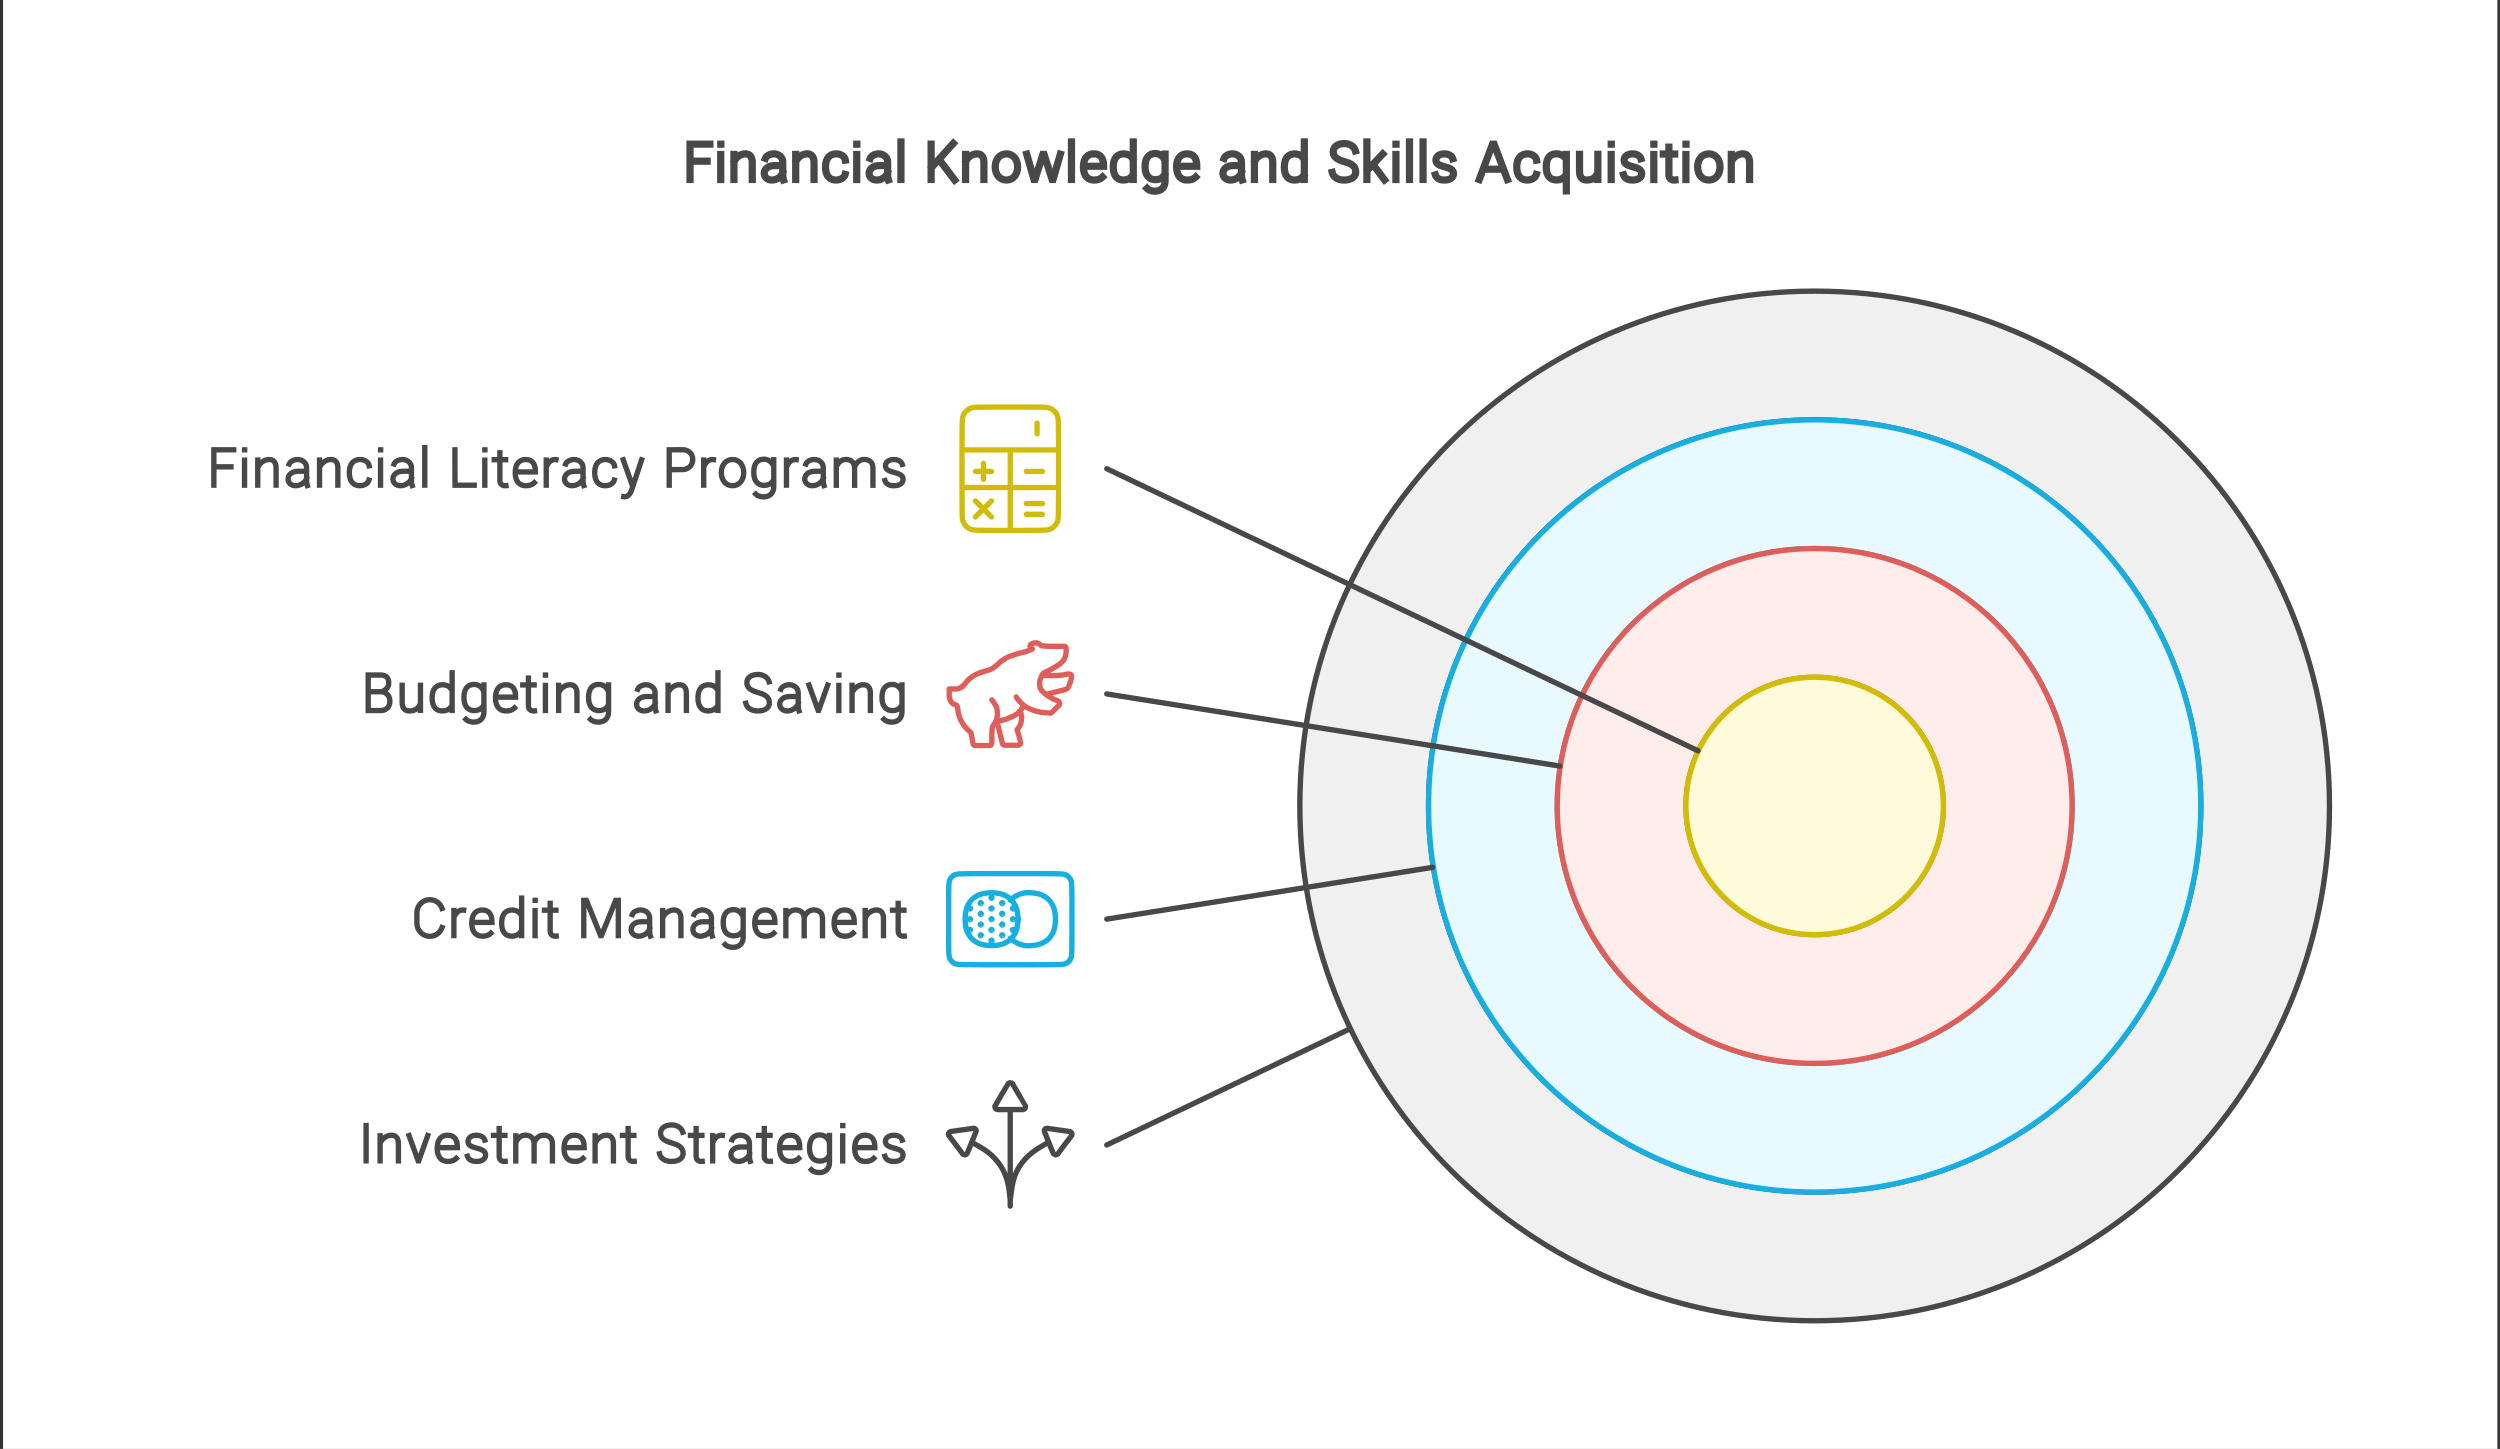 <svg width="754" height="437" viewBox="0 0 754 437" fill="none" xmlns="http://www.w3.org/2000/svg">
<rect x="0" y="0" width="754" height="437" fill="#333333" stroke="none"/>
<g clip-path="url(#clip0_23_17858)">
<rect x="0.93" width="752.28" height="437.005" fill="white"/>
<path fill-rule="evenodd" clip-rule="evenodd" d="M702.571 243.076C702.571 328.829 633.054 398.346 547.301 398.346C461.548 398.346 392.031 328.829 392.031 243.076C392.031 157.322 461.548 87.806 547.301 87.806C633.054 87.806 702.571 157.322 702.571 243.076ZM547.301 359.528C611.616 359.528 663.754 307.391 663.754 243.076C663.754 178.761 611.616 126.623 547.301 126.623C482.986 126.623 430.849 178.761 430.849 243.076C430.849 307.391 482.986 359.528 547.301 359.528Z" fill="#F0F0F0" stroke="#484848" stroke-width="1.617"/>
<path fill-rule="evenodd" clip-rule="evenodd" d="M663.754 243.076C663.754 307.39 611.616 359.528 547.301 359.528C482.986 359.528 430.849 307.39 430.849 243.076C430.849 178.761 482.986 126.623 547.301 126.623C611.616 126.623 663.754 178.761 663.754 243.076ZM547.301 320.71C590.178 320.71 624.936 285.952 624.936 243.076C624.936 200.199 590.178 165.441 547.301 165.441C504.424 165.441 469.666 200.199 469.666 243.076C469.666 285.952 504.424 320.71 547.301 320.71Z" fill="#E8F9FF" stroke="#17AEE1" stroke-width="1.617"/>
<path fill-rule="evenodd" clip-rule="evenodd" d="M624.936 243.075C624.936 285.952 590.178 320.71 547.301 320.71C504.424 320.71 469.666 285.952 469.666 243.075C469.666 200.199 504.424 165.44 547.301 165.44C590.178 165.44 624.936 200.199 624.936 243.075ZM547.301 281.893C568.739 281.893 586.118 264.514 586.118 243.075C586.118 221.637 568.739 204.258 547.301 204.258C525.863 204.258 508.484 221.637 508.484 243.075C508.484 264.514 525.863 281.893 547.301 281.893Z" fill="#FFEDEB" stroke="#DF5E59" stroke-width="1.617"/>
<path d="M586.118 243.076C586.118 264.514 568.739 281.893 547.301 281.893C525.863 281.893 508.483 264.514 508.483 243.076C508.483 221.637 525.863 204.258 547.301 204.258C568.739 204.258 586.118 221.637 586.118 243.076Z" fill="#FEFBDB" stroke="#D1BD08" stroke-width="1.617"/>
<path d="M214.105 43.468C212.973 43.468 208.881 43.473 208.114 43.473V54.126M213.27 48.605H208.468M217.384 43.489H217.403M217.371 46.589V54.143M221.355 46.569L221.355 54.129M226.882 54.129V49.233C226.882 48.658 226.959 46.578 225.032 46.413C223.61 46.292 222.245 47.202 221.617 48.33M230.84 47.755C231.134 46.974 232.28 46.397 233.364 46.397C234.862 46.397 236.077 47.459 236.077 48.769L236.082 49.947V52.062C236.082 52.905 236.062 53.502 236.306 54.251M235.775 49.947H233.569C231.544 49.947 230.493 51.069 230.493 52.277C230.493 53.485 231.494 54.301 232.801 54.301C234.404 54.301 235.719 53.127 236.043 52.192M239.987 46.569L239.987 54.129M245.514 54.129V49.233C245.514 48.658 245.592 46.578 243.665 46.413C242.243 46.292 240.877 47.202 240.249 48.33M254.886 52.614C254.585 53.742 253.317 54.3 252.129 54.3C250.401 54.3 248.973 53.239 248.973 50.351C248.973 47.463 250.484 46.403 252.213 46.403C253.432 46.403 254.766 47.079 254.955 48.297M258.401 43.489H258.42M258.388 46.589V54.143M262.468 47.755C262.763 46.974 263.908 46.397 264.992 46.397C266.49 46.397 267.705 47.459 267.705 48.769L267.71 49.947V52.062C267.71 52.905 267.69 53.502 267.934 54.251M267.403 49.947H265.197C263.173 49.947 262.121 51.069 262.121 52.277C262.121 53.485 263.122 54.301 264.429 54.301C266.032 54.301 267.347 53.127 267.671 52.192M271.726 42.805V54.128M280.823 43.468V54.124M287.514 43.25L281.109 50.338M287.918 54.293L283.395 48.3M291.218 46.569L291.218 54.129M296.745 54.129V49.233C296.745 48.658 296.823 46.578 294.896 46.413C293.474 46.292 292.108 47.202 291.48 48.33M309.656 46.497L311.851 54.122H312.158L314.537 46.571H314.888L317.319 54.122H317.602L319.8 46.497M323.159 42.805V54.128M332.509 53.394C331.722 54.151 330.893 54.3 329.934 54.3C328.261 54.3 326.755 53.239 326.755 50.351C326.755 47.463 328.218 46.403 329.891 46.403C331.564 46.403 332.86 47.257 332.86 50.145H327.022M341.795 54.126V42.804M341.504 53.033C340.807 53.921 339.919 54.301 338.86 54.301C337.096 54.301 335.76 53.241 335.76 50.352C335.76 47.464 337.181 46.404 338.945 46.404C339.972 46.404 340.95 46.84 341.504 47.698M351.386 46.466V54.555C351.386 58.353 347.105 58.07 345.944 56.832M351.116 52.872C350.566 53.752 349.576 54.199 348.536 54.199C346.772 54.199 345.351 53.139 345.351 50.25C345.351 47.362 346.686 46.302 348.45 46.302C349.476 46.302 350.531 46.852 351.116 47.962M360.611 53.394C359.824 54.151 358.995 54.3 358.037 54.3C356.364 54.3 354.857 53.239 354.857 50.351C354.857 47.463 356.32 46.403 357.993 46.403C359.666 46.403 360.963 47.257 360.963 50.145H355.124M369.184 47.755C369.478 46.974 370.624 46.397 371.707 46.397C373.206 46.397 374.421 47.459 374.421 48.769L374.426 49.947V52.062C374.426 52.905 374.406 53.502 374.65 54.251M374.119 49.947H371.913C369.888 49.947 368.837 51.069 368.837 52.277C368.837 53.485 369.838 54.301 371.145 54.301C372.748 54.301 374.063 53.127 374.387 52.192M378.331 46.569L378.331 54.129M383.858 54.129V49.233C383.858 48.658 383.936 46.578 382.008 46.413C380.587 46.292 379.221 47.202 378.593 48.33M393.382 54.126V42.804M393.091 53.033C392.394 53.921 391.506 54.301 390.446 54.301C388.682 54.301 387.347 53.241 387.347 50.352C387.347 47.464 388.768 46.404 390.532 46.404C391.559 46.404 392.537 46.84 393.091 47.698M408.801 45.5C408.452 44.235 407.142 43.296 405.453 43.296C403.473 43.296 402.097 44.266 402.097 45.74C402.097 47.333 403.281 48.11 405.307 48.693C407.083 49.21 408.892 49.831 408.892 51.833C408.892 53.177 407.831 54.305 405.359 54.305C403.359 54.305 402.081 53.303 401.786 51.99M412.253 42.805V54.128M417.043 46.432L412.566 51.164M417.577 54.256L414.248 49.808M421.022 43.489H421.041M421.009 46.589V54.143M425.104 42.805V54.128M429.188 42.805V54.128M438.142 47.865C437.902 47.074 436.969 46.411 435.667 46.411C434.14 46.411 433.154 47.109 433.08 48.164C432.995 49.372 433.993 49.838 435.554 50.256C436.924 50.627 438.495 51.015 438.371 52.507C438.29 53.468 437.5 54.305 435.594 54.305C434.053 54.305 433.182 53.646 432.911 52.752M446.144 54.143L450.146 43.491L450.622 43.491L454.636 54.143M447.614 51.029H453.161M463.36 52.614C463.059 53.742 461.791 54.3 460.603 54.3C458.875 54.3 457.447 53.239 457.447 50.351C457.447 47.463 458.959 46.403 460.687 46.403C461.906 46.403 463.24 47.079 463.429 48.297M472.408 46.565V57.579M472.068 47.602C471.359 46.754 470.421 46.39 469.384 46.39C467.62 46.39 466.344 47.479 466.344 50.367C466.344 53.255 467.706 54.287 469.47 54.287C470.472 54.287 471.485 53.872 472.068 53.055M481.915 54.119L481.915 46.559M476.388 46.559V51.455C476.388 52.03 476.312 54.103 478.238 54.274C479.928 54.425 480.958 53.745 481.526 52.788M485.944 43.489H485.964M485.931 46.589V54.143M494.896 47.865C494.657 47.074 493.723 46.411 492.421 46.411C490.895 46.411 489.908 47.109 489.834 48.164C489.749 49.372 490.747 49.838 492.308 50.256C493.678 50.627 495.25 51.015 495.125 52.507C495.045 53.468 494.255 54.305 492.349 54.305C490.807 54.305 489.936 53.646 489.666 52.752M498.802 43.489H498.822M498.789 46.589V54.143M505.176 54.289C504.036 54.402 503.342 53.809 503.342 52.721V44.387M505.081 46.458H503.655M501.635 46.458H503.038M508.483 43.489H508.502M508.469 46.589V54.143M522.15 46.569L522.15 54.129M527.677 54.129V49.233C527.677 48.658 527.754 46.578 525.827 46.413C524.406 46.292 523.04 47.202 522.412 48.33M306.914 50.352C306.914 52.831 305.4 54.301 303.534 54.301C301.668 54.301 300.155 52.831 300.155 50.352C300.155 47.873 301.668 46.403 303.534 46.403C305.4 46.403 306.914 47.873 306.914 50.352ZM518.76 50.352C518.76 52.831 517.247 54.301 515.381 54.301C513.514 54.301 512.001 52.831 512.001 50.352C512.001 47.873 513.514 46.403 515.381 46.403C517.247 46.403 518.76 47.873 518.76 50.352Z" stroke="#484848" stroke-width="2.181" stroke-linecap="square"/>
<path d="M70.489 135.66C69.357 135.66 65.265 135.664 64.498 135.664V146.318M69.654 140.797H64.851M73.768 135.681H73.787M73.754 138.78V146.334M77.739 138.761L77.739 146.321M83.266 146.321V141.425C83.266 140.849 83.343 138.769 81.416 138.605C79.994 138.484 78.628 139.393 78.001 140.521M87.224 139.946C87.518 139.166 88.664 138.589 89.747 138.589C91.246 138.589 92.461 139.65 92.461 140.96L92.466 142.139V144.253C92.466 145.096 92.446 145.694 92.689 146.442M92.159 142.139H89.953C87.928 142.139 86.877 143.26 86.877 144.468C86.877 145.677 87.878 146.493 89.185 146.493C90.788 146.493 92.103 145.318 92.426 144.383M96.371 138.761L96.371 146.321M101.898 146.321V141.425C101.898 140.849 101.976 138.769 100.048 138.605C98.627 138.484 97.261 139.393 96.633 140.521M111.27 144.805C110.969 145.934 109.701 146.491 108.513 146.491C106.785 146.491 105.356 145.431 105.356 142.543C105.356 139.654 106.868 138.594 108.597 138.594C109.815 138.594 111.15 139.271 111.339 140.488M114.785 135.681H114.804M114.772 138.78V146.334M118.852 139.946C119.146 139.166 120.292 138.589 121.376 138.589C122.874 138.589 124.089 139.65 124.089 140.96L124.094 142.139V144.253C124.094 145.096 124.074 145.694 124.318 146.442M123.787 142.139H121.581C119.556 142.139 118.505 143.26 118.505 144.468C118.505 145.677 119.506 146.493 120.813 146.493C122.416 146.493 123.731 145.318 124.055 144.383M128.11 134.997V146.319M143.023 146.335L137.242 146.335L137.208 140.799V135.654M146.227 135.681H146.246M146.214 138.78V146.334M152.6 146.481C151.46 146.594 150.766 146.001 150.766 144.913V136.578M152.505 138.649H151.079M149.06 138.649H150.462M161.138 145.585C160.351 146.342 159.522 146.491 158.564 146.491C156.891 146.491 155.384 145.431 155.384 142.543C155.384 139.654 156.847 138.594 158.52 138.594C160.193 138.594 161.49 139.448 161.49 142.336H155.651M167.679 138.623C166.562 138.469 165.553 139.197 165.034 140.249M164.747 138.755V146.316M170.608 139.946C170.903 139.166 172.048 138.589 173.132 138.589C174.631 138.589 175.846 139.65 175.846 140.96L175.85 142.139V144.253C175.85 145.096 175.831 145.694 176.074 146.442M175.544 142.139H173.338C171.313 142.139 170.262 143.26 170.262 144.468C170.262 145.677 171.263 146.493 172.569 146.493C174.172 146.493 175.487 145.318 175.811 144.383M185.265 144.805C184.965 145.934 183.697 146.491 182.509 146.491C180.78 146.491 179.352 145.431 179.352 142.543C179.352 139.654 180.864 138.594 182.593 138.594C183.811 138.594 185.146 139.271 185.334 140.488M188.11 149.806C189.366 150.004 190.112 148.832 190.401 148.066L193.515 138.689M187.967 138.689L190.669 146.298M201.835 146.323V135.659L206.104 135.646C206.992 135.677 208.921 136.31 208.921 138.593C208.921 140.875 206.992 141.57 206.104 141.633L202.262 141.644M215.165 138.623C214.049 138.469 213.039 139.197 212.52 140.249M212.234 138.755V146.316M233.365 138.658V146.747C233.365 150.545 229.084 150.261 227.923 149.024M233.095 145.063C232.545 145.943 231.555 146.39 230.515 146.39C228.751 146.39 227.33 145.33 227.33 142.442C227.33 139.553 228.665 138.493 230.429 138.493C231.455 138.493 232.51 139.044 233.095 140.154M240.13 138.623C239.014 138.469 238.004 139.197 237.485 140.249M237.198 138.755V146.316M243.06 139.946C243.354 139.166 244.5 138.589 245.583 138.589C247.082 138.589 248.297 139.65 248.297 140.96L248.302 142.139V144.253C248.302 145.096 248.282 145.694 248.526 146.442M247.995 142.139H245.789C243.764 142.139 242.713 143.26 242.713 144.468C242.713 145.677 243.714 146.493 245.021 146.493C246.624 146.493 247.939 145.318 248.262 144.383M252.224 138.789L252.224 146.349M257.751 146.349L257.742 140.936C257.69 140.173 257.393 139.002 255.878 138.655C254.309 138.296 253.112 139.14 252.517 140.229M263.278 146.349V141.453C263.278 140.877 263.371 139.106 261.405 138.655C259.764 138.279 258.523 139.22 257.957 140.381M272.124 140.056C271.885 139.266 270.952 138.602 269.65 138.602C268.123 138.602 267.137 139.3 267.063 140.355C266.978 141.564 267.976 142.03 269.537 142.448C270.907 142.818 272.478 143.207 272.353 144.699C272.273 145.66 271.483 146.497 269.577 146.497C268.036 146.497 267.165 145.837 266.894 144.943M224.305 142.543C224.305 145.022 222.792 146.492 220.926 146.492C219.06 146.492 217.547 145.022 217.547 142.543C217.547 140.064 219.06 138.594 220.926 138.594C222.792 138.594 224.305 140.064 224.305 142.543Z" stroke="#484848" stroke-width="1.617" stroke-linecap="square"/>
<path d="M290.142 147.026H319.255M290.142 135.704H319.255M304.698 135.704V159.965M294.185 142.174H299.037M309.55 142.174H314.403M309.55 155.113H314.403M309.55 151.878H314.403M296.611 139.748V144.6M294.185 151.07L299.037 155.922M299.037 151.07L294.185 155.922M312.785 130.852V127.617M304.698 122.765C306.477 122.765 308.229 122.765 309.955 122.765C313.459 122.765 315.481 122.819 316.02 122.927C316.505 123.035 316.963 123.223 317.395 123.493C317.826 123.816 318.203 124.194 318.527 124.625C318.796 125.056 318.985 125.515 319.093 126C319.201 126.539 319.255 129.235 319.255 134.087C319.255 138.939 319.255 143.791 319.255 148.643C319.255 153.496 319.201 156.191 319.093 156.73C318.985 157.216 318.796 157.674 318.527 158.105C318.203 158.537 317.826 158.914 317.395 159.237C316.963 159.507 316.505 159.696 316.02 159.803C315.481 159.911 313.459 159.965 309.955 159.965C306.45 159.965 302.946 159.965 299.442 159.965C295.937 159.965 293.916 159.911 293.376 159.803C292.891 159.696 292.433 159.507 292.002 159.237C291.57 158.914 291.193 158.537 290.869 158.105C290.6 157.674 290.411 157.216 290.303 156.73C290.196 156.191 290.142 153.496 290.142 148.643C290.142 143.791 290.142 138.939 290.142 134.087C290.142 129.235 290.196 126.539 290.303 126C290.411 125.515 290.6 125.056 290.869 124.625C291.193 124.194 291.57 123.816 292.002 123.493C292.433 123.223 292.891 123.035 293.376 122.927C293.916 122.819 295.937 122.765 299.442 122.765C301.221 122.765 302.973 122.765 304.698 122.765Z" stroke="#D1BD08" stroke-width="1.617" stroke-miterlimit="1.5" stroke-linecap="round" stroke-linejoin="round"/>
<path d="M333.804 141.365L512.122 226.44" stroke="#484848" stroke-width="1.617" stroke-miterlimit="1.5" stroke-linecap="round" stroke-linejoin="round"/>
<path d="M111.045 214.293V203.591M111.403 208.632H114.803M111.403 203.591H114.76C116.175 203.591 117.237 204.121 117.237 206.067C117.237 207.624 115.792 208.426 115.069 208.632C115.91 208.691 117.59 209.349 117.59 211.507C117.59 213.665 115.91 214.264 115.069 214.293H111.403M126.817 214.241L126.817 206.681M121.29 206.681V211.577C121.29 212.152 121.213 214.225 123.14 214.397C124.83 214.547 125.86 213.867 126.428 212.911M136.362 214.248V202.926M136.071 213.155C135.374 214.043 134.486 214.423 133.427 214.423C131.663 214.423 130.327 213.363 130.327 210.474C130.327 207.586 131.748 206.526 133.512 206.526C134.539 206.526 135.517 206.962 136.071 207.82M145.953 206.589V214.677C145.953 218.475 141.672 218.192 140.512 216.954M145.683 212.994C145.133 213.874 144.143 214.321 143.103 214.321C141.339 214.321 139.918 213.261 139.918 210.372C139.918 207.484 141.254 206.424 143.018 206.424C144.043 206.424 145.098 206.974 145.683 208.085M155.179 213.516C154.391 214.273 153.563 214.422 152.604 214.422C150.931 214.422 149.424 213.361 149.424 210.473C149.424 207.585 150.887 206.525 152.56 206.525C154.233 206.525 155.53 207.379 155.53 210.267H149.692M161.205 214.411C160.065 214.524 159.371 213.931 159.371 212.843V204.509M161.11 206.58H159.684M157.665 206.58H159.067M164.512 203.611H164.531M164.499 206.711V214.265M168.483 206.691L168.483 214.251M174.01 214.251V209.355C174.01 208.78 174.087 206.7 172.16 206.536C170.739 206.414 169.373 207.324 168.745 208.452M183.541 206.589V214.677C183.541 218.475 179.26 218.192 178.1 216.954M183.271 212.994C182.721 213.874 181.731 214.321 180.691 214.321C178.927 214.321 177.506 213.261 177.506 210.372C177.506 207.484 178.842 206.424 180.606 206.424C181.631 206.424 182.687 206.974 183.271 208.085M192.339 207.877C192.633 207.096 193.779 206.519 194.862 206.519C196.361 206.519 197.576 207.581 197.576 208.891L197.581 210.07V212.184C197.581 213.027 197.561 213.624 197.804 214.373M197.274 210.07H195.068C193.043 210.07 191.992 211.191 191.992 212.399C191.992 213.607 192.993 214.423 194.3 214.423C195.903 214.423 197.217 213.249 197.541 212.314M201.486 206.691L201.486 214.251M207.013 214.251V209.355C207.013 208.78 207.09 206.7 205.163 206.536C203.742 206.414 202.376 207.324 201.748 208.452M216.536 214.248V202.926M216.246 213.155C215.548 214.043 214.66 214.423 213.601 214.423C211.837 214.423 210.502 213.363 210.502 210.474C210.502 207.586 211.923 206.526 213.687 206.526C214.713 206.526 215.692 206.962 216.246 207.82M231.955 205.622C231.607 204.357 230.297 203.418 228.608 203.418C226.627 203.418 225.252 204.388 225.252 205.862C225.252 207.455 226.436 208.232 228.461 208.815C230.238 209.332 232.047 209.953 232.047 211.955C232.047 213.299 230.986 214.427 228.514 214.427C226.514 214.427 225.236 213.425 224.941 212.112M235.507 207.877C235.801 207.096 236.947 206.519 238.031 206.519C239.529 206.519 240.744 207.581 240.744 208.891L240.749 210.07V212.184C240.749 213.027 240.729 213.624 240.973 214.373M240.442 210.07H238.236C236.211 210.07 235.16 211.191 235.16 212.399C235.16 213.607 236.161 214.423 237.468 214.423C239.071 214.423 240.386 213.249 240.71 212.314M249.631 206.619L246.906 214.244L246.743 214.244L243.99 206.619M253.008 203.611H253.027M252.995 206.711V214.265M256.979 206.691L256.979 214.251M262.506 214.251V209.355C262.506 208.78 262.583 206.7 260.656 206.536C259.234 206.414 257.868 207.324 257.241 208.452M272.037 206.589V214.677C272.037 218.475 267.756 218.192 266.596 216.954M271.767 212.994C271.217 213.874 270.227 214.321 269.187 214.321C267.423 214.321 266.002 213.261 266.002 210.372C266.002 207.484 267.338 206.424 269.102 206.424C270.127 206.424 271.182 206.974 271.767 208.085" stroke="#484848" stroke-width="1.617" stroke-linecap="square"/>
<path d="M307.555 214.417C307.609 214.525 307.663 214.633 307.717 214.74C307.824 214.902 307.905 215.064 307.959 215.226C308.013 215.441 308.04 215.63 308.04 215.792C308.094 216.007 308.121 216.196 308.121 216.358C308.121 216.573 308.094 216.843 308.04 217.166C308.04 217.49 307.986 217.786 307.878 218.056C307.824 218.38 307.717 218.676 307.555 218.946C307.393 219.215 307.231 219.458 307.07 219.673C306.854 219.943 306.746 220.078 306.746 220.078C306.746 220.078 306.935 220.698 307.312 221.938C307.636 223.124 307.797 223.744 307.797 223.798C307.851 223.906 307.851 223.986 307.797 224.04C307.797 224.094 307.797 224.148 307.797 224.202C307.797 224.256 307.771 224.31 307.717 224.364C307.717 224.418 307.69 224.472 307.636 224.526C307.582 224.58 307.528 224.606 307.474 224.606C307.42 224.66 307.366 224.687 307.312 224.687C307.258 224.741 307.204 224.768 307.151 224.768C307.097 224.768 307.07 224.768 307.07 224.768C307.07 224.768 306.396 224.768 305.048 224.768C303.754 224.768 303.053 224.768 302.945 224.768C302.837 224.768 302.757 224.741 302.703 224.687C302.595 224.633 302.514 224.58 302.46 224.526C302.406 224.472 302.379 224.391 302.379 224.283C302.325 224.175 302.298 224.121 302.298 224.121C302.298 224.121 302.029 223.016 301.49 220.806C301.22 219.727 300.951 218.622 300.681 217.49M306.504 210.212C306.611 210.373 306.719 210.535 306.827 210.697C307.043 211.02 307.285 211.317 307.555 211.586C307.824 211.856 308.094 212.126 308.364 212.395C308.633 212.665 308.93 212.907 309.253 213.123C309.577 213.339 310.008 213.554 310.547 213.77C311.14 214.04 311.706 214.255 312.245 214.417C312.838 214.579 313.404 214.713 313.944 214.821C314.537 214.929 315.13 214.983 315.723 214.983C316.37 215.037 316.72 215.064 316.774 215.064C316.828 215.064 316.882 215.064 316.936 215.064C316.99 215.01 317.044 214.983 317.098 214.983C317.098 214.929 317.124 214.902 317.178 214.902C317.232 214.848 317.259 214.821 317.259 214.821C317.259 214.821 317.61 214.471 318.311 213.77C319.011 213.069 319.389 212.692 319.443 212.638C319.497 212.584 319.524 212.53 319.524 212.476C319.524 212.422 319.551 212.368 319.604 212.314C319.604 212.26 319.604 212.179 319.604 212.072C319.604 212.018 319.578 211.964 319.524 211.91C319.524 211.856 319.497 211.802 319.443 211.748C319.443 211.694 319.416 211.64 319.362 211.586C319.308 211.533 319.254 211.479 319.2 211.425C319.146 211.425 318.877 211.317 318.391 211.101C317.906 210.939 317.448 210.724 317.017 210.454C316.585 210.239 316.154 209.969 315.723 209.646C315.345 209.376 314.968 209.053 314.591 208.675C314.213 208.352 313.971 208.055 313.863 207.786C313.755 207.57 313.674 207.327 313.62 207.058C313.566 206.788 313.539 206.492 313.539 206.168C313.539 205.899 313.566 205.602 313.62 205.279C313.728 204.955 313.782 204.793 313.782 204.793C313.782 204.793 313.809 204.713 313.863 204.551C313.917 204.389 313.998 204.227 314.105 204.066C314.159 203.958 314.213 203.823 314.267 203.661C314.321 203.499 314.402 203.338 314.51 203.176C314.564 203.068 314.833 202.906 315.318 202.691C315.858 202.475 316.37 202.233 316.855 201.963C317.286 201.693 317.744 201.424 318.23 201.154C318.715 200.885 319.173 200.588 319.604 200.265C320.036 199.941 320.332 199.672 320.494 199.456C320.656 199.24 320.818 199.025 320.979 198.809C321.087 198.539 321.195 198.27 321.303 198C321.357 197.731 321.411 197.461 321.464 197.192C321.518 196.868 321.545 196.706 321.545 196.706C321.545 196.706 321.545 196.572 321.545 196.302C321.599 196.033 321.599 195.817 321.545 195.655C321.545 195.439 321.518 195.278 321.464 195.17C321.411 195.062 321.33 194.981 321.222 194.927C321.114 194.927 321.06 194.927 321.06 194.927C321.06 194.927 319.928 194.927 317.664 194.927C315.345 194.927 314.078 194.819 313.863 194.604C313.701 194.388 313.512 194.226 313.297 194.119C313.027 194.011 312.784 193.93 312.569 193.876C312.299 193.876 312.03 193.903 311.76 193.957C311.491 194.065 311.275 194.146 311.113 194.199C311.005 194.307 310.897 194.415 310.79 194.523C310.736 194.577 310.682 194.658 310.628 194.766C310.628 194.873 310.655 194.981 310.709 195.089C310.763 195.143 310.79 195.17 310.79 195.17C310.79 195.17 310.79 195.197 310.79 195.251C310.844 195.305 310.897 195.359 310.951 195.413C311.005 195.466 311.059 195.493 311.113 195.493C311.167 195.547 311.248 195.628 311.356 195.736C310.871 195.952 310.493 196.113 310.224 196.221C309.954 196.329 309.657 196.437 309.334 196.545C309.011 196.599 308.66 196.679 308.283 196.787C307.905 196.895 307.717 196.949 307.717 196.949C307.717 196.949 307.501 197.003 307.07 197.111C306.692 197.219 306.342 197.326 306.018 197.434C305.695 197.542 305.398 197.65 305.129 197.758C304.859 197.866 304.617 197.946 304.401 198C304.185 198.108 303.943 198.216 303.673 198.324C303.404 198.486 303.107 198.674 302.784 198.89C302.514 199.052 302.217 199.24 301.894 199.456C301.624 199.726 301.328 199.995 301.004 200.265C300.681 200.534 300.519 200.669 300.519 200.669C300.519 200.669 300.384 200.777 300.115 200.993C299.899 201.208 299.657 201.397 299.387 201.559C299.117 201.72 298.875 201.855 298.659 201.963C298.39 202.071 298.12 202.152 297.851 202.206C297.635 202.259 297.15 202.394 296.395 202.61C295.694 202.826 295.02 203.095 294.373 203.419C293.726 203.742 293.133 204.119 292.594 204.551C292.001 205.036 291.489 205.575 291.057 206.168C290.788 206.492 290.545 206.788 290.33 207.058M290.491 206.734C290.384 206.842 290.303 206.923 290.249 206.977C290.087 207.139 289.925 207.273 289.764 207.381C289.602 207.489 289.413 207.57 289.197 207.624C289.036 207.678 288.847 207.732 288.631 207.786C288.416 207.786 288.308 207.786 288.308 207.786C288.308 207.786 287.634 207.786 286.286 207.786C286.286 208.217 286.286 208.513 286.286 208.675C286.286 208.891 286.286 209.106 286.286 209.322C286.286 209.538 286.286 209.726 286.286 209.888C286.286 210.104 286.286 210.212 286.286 210.212C286.286 210.212 286.34 210.4 286.448 210.778C286.556 211.101 286.69 211.398 286.852 211.667C287.014 211.937 287.203 212.126 287.418 212.233C287.688 212.395 287.957 212.503 288.227 212.557C288.55 212.611 288.766 213.042 288.874 213.851C288.928 214.66 289.09 215.441 289.359 216.196C289.629 216.951 289.979 217.652 290.41 218.299C290.788 218.946 291.3 219.566 291.947 220.159C292.54 220.698 292.837 220.967 292.837 220.967C292.837 220.967 292.944 221.506 293.16 222.585C293.322 223.663 293.43 224.256 293.484 224.364C293.537 224.472 293.591 224.553 293.645 224.606C293.699 224.66 293.753 224.714 293.807 224.768C293.861 224.822 293.942 224.849 294.05 224.849C294.157 224.849 294.211 224.849 294.211 224.849C294.211 224.849 294.885 224.849 296.233 224.849C297.635 224.849 298.39 224.849 298.497 224.849C298.605 224.795 298.713 224.768 298.821 224.768C298.875 224.714 298.929 224.633 298.983 224.526C299.037 224.418 299.064 224.31 299.064 224.202C299.117 224.094 299.144 224.04 299.144 224.04C299.144 224.04 299.144 223.232 299.144 221.614C299.144 219.997 299.279 219.053 299.549 218.784C299.818 218.46 300.034 218.164 300.196 217.894C300.357 217.571 300.492 217.22 300.6 216.843C300.708 216.466 300.789 216.088 300.843 215.711C300.843 215.333 300.816 214.956 300.762 214.579C300.762 214.201 300.708 213.824 300.6 213.446C300.492 213.123 300.331 212.799 300.115 212.476C299.953 212.153 299.737 211.829 299.468 211.506C299.36 211.398 299.252 211.263 299.144 211.101M300.277 217.571C300.492 217.571 300.708 217.544 300.924 217.49C301.355 217.436 301.759 217.355 302.137 217.247C302.568 217.14 302.972 217.032 303.35 216.924C303.781 216.762 304.185 216.6 304.563 216.439C304.94 216.277 305.317 216.115 305.695 215.953C306.072 215.738 306.45 215.495 306.827 215.226C307.151 214.956 307.447 214.66 307.717 214.336C307.986 214.013 308.229 213.662 308.444 213.285C308.552 213.123 308.66 212.934 308.768 212.719M314.186 203.742C314.779 203.742 315.372 203.742 315.965 203.742C317.205 203.742 318.014 203.742 318.391 203.742C318.769 203.742 319.146 203.715 319.524 203.661C319.847 203.661 320.198 203.634 320.575 203.58C320.952 203.526 321.33 203.446 321.707 203.338C322.031 203.284 322.246 203.257 322.354 203.257C322.408 203.257 322.462 203.257 322.516 203.257C322.57 203.257 322.651 203.284 322.758 203.338C322.812 203.338 322.866 203.365 322.92 203.419C322.974 203.473 323.028 203.526 323.082 203.58C323.082 203.634 323.109 203.688 323.163 203.742C323.163 203.796 323.163 203.85 323.163 203.904C323.217 204.012 323.217 204.093 323.163 204.146C323.163 204.2 323.136 204.389 323.082 204.713C323.028 205.036 322.947 205.333 322.839 205.602C322.731 205.926 322.624 206.222 322.516 206.492C322.408 206.815 322.273 207.112 322.111 207.381C321.95 207.651 321.599 207.866 321.06 208.028C320.521 208.136 319.982 208.271 319.443 208.433C318.904 208.54 318.364 208.675 317.825 208.837C317.286 208.945 316.747 209.079 316.208 209.241C315.938 209.295 315.669 209.349 315.399 209.403" stroke="#DF5E59" stroke-width="1.617" stroke-miterlimit="1.5" stroke-linecap="round" stroke-linejoin="round"/>
<path d="M333.804 209.297L470.474 231.051" stroke="#484848" stroke-width="1.617" stroke-miterlimit="1.5" stroke-linecap="round" stroke-linejoin="round"/>
<path d="M133.319 279.757C132.785 281.297 131.338 282.401 129.638 282.401C127.482 282.401 125.735 280.629 125.735 278.443V275.303C125.735 273.116 127.482 271.344 129.638 271.344C131.338 271.344 132.785 272.448 133.319 273.988M139.827 274.484C138.711 274.33 137.701 275.058 137.182 276.11M136.895 274.616V282.178M148.038 281.446C147.25 282.204 146.422 282.352 145.463 282.352C143.79 282.352 142.283 281.292 142.283 278.404C142.283 275.516 143.746 274.455 145.419 274.455C147.092 274.455 148.389 275.309 148.389 278.198H142.551M157.323 282.179V270.856M157.033 281.086C156.335 281.974 155.447 282.354 154.388 282.354C152.624 282.354 151.289 281.293 151.289 278.405C151.289 275.517 152.71 274.457 154.474 274.457C155.5 274.457 156.479 274.893 157.033 275.75M161.39 271.542H161.41M161.377 274.642V282.195M167.763 282.342C166.623 282.455 165.93 281.862 165.93 280.774V272.44M167.668 274.511H166.242M164.223 274.511H165.625M176.062 282.173L176.069 271.547H176.852L181.141 282.172H181.396L185.697 271.547H186.482L186.477 282.173M190.697 275.808C190.991 275.027 192.137 274.45 193.22 274.45C194.719 274.45 195.934 275.512 195.934 276.821L195.939 278V280.114C195.939 280.958 195.919 281.555 196.163 282.304M195.632 278H193.426C191.401 278 190.35 279.121 190.35 280.33C190.35 281.538 191.351 282.354 192.658 282.354C194.261 282.354 195.576 281.179 195.899 280.245M199.844 274.622L199.844 282.182M205.371 282.182V277.286C205.371 276.71 205.449 274.631 203.521 274.466C202.1 274.345 200.734 275.254 200.106 276.382M209.329 275.808C209.624 275.027 210.769 274.45 211.853 274.45C213.352 274.45 214.566 275.512 214.566 276.821L214.571 278V280.114C214.571 280.958 214.551 281.555 214.795 282.304M214.264 278H212.058C210.034 278 208.982 279.121 208.982 280.33C208.982 281.538 209.983 282.354 211.29 282.354C212.893 282.354 214.208 281.179 214.532 280.245M224.146 274.519V282.608C224.146 286.406 219.865 286.123 218.705 284.885M223.876 280.925C223.326 281.804 222.336 282.251 221.296 282.251C219.532 282.251 218.111 281.191 218.111 278.303C218.111 275.415 219.446 274.354 221.21 274.354C222.236 274.354 223.291 274.905 223.876 276.015M233.372 281.446C232.584 282.204 231.755 282.352 230.797 282.352C229.124 282.352 227.617 281.292 227.617 278.404C227.617 275.516 229.08 274.455 230.753 274.455C232.426 274.455 233.723 275.309 233.723 278.198H227.884M237.012 274.65L237.013 282.21M242.54 282.21L242.531 276.797C242.479 276.034 242.182 274.864 240.666 274.517C239.098 274.157 237.901 275.001 237.305 276.09M248.067 282.21V277.314C248.067 276.738 248.16 274.967 246.194 274.517C244.553 274.141 243.312 275.081 242.746 276.242M257.309 281.446C256.521 282.204 255.693 282.352 254.734 282.352C253.061 282.352 251.554 281.292 251.554 278.404C251.554 275.516 253.018 274.455 254.691 274.455C256.364 274.455 257.66 275.309 257.66 278.198H251.822M260.933 274.622L260.933 282.182M266.46 282.182V277.286C266.46 276.71 266.538 274.631 264.61 274.466C263.189 274.345 261.823 275.254 261.195 276.382M272.724 282.342C271.584 282.455 270.89 281.862 270.89 280.774V272.44M272.629 274.511H271.203M269.184 274.511H270.586" stroke="#484848" stroke-width="1.617" stroke-linecap="square"/>
<path d="M304.699 282.968C304.914 283.13 305.13 283.292 305.346 283.453C305.723 283.831 306.154 284.127 306.64 284.343C307.071 284.612 307.529 284.801 308.014 284.909C308.5 285.071 309.012 285.179 309.551 285.232C310.09 285.286 310.953 285.232 312.139 285.071C313.325 284.909 314.322 284.559 315.131 284.019C315.993 283.534 316.667 282.86 317.153 281.998C317.692 281.189 318.042 280.192 318.204 279.006C318.366 277.819 318.366 276.633 318.204 275.447C318.042 274.261 317.692 273.264 317.153 272.455C316.667 271.592 315.993 270.919 315.131 270.433C314.322 269.894 313.325 269.544 312.139 269.382C310.953 269.22 310.09 269.166 309.551 269.22C309.012 269.274 308.5 269.382 308.014 269.544C307.529 269.652 307.071 269.84 306.64 270.11C306.154 270.325 305.723 270.622 305.346 270.999C305.13 271.161 304.914 271.323 304.699 271.485M304.699 263.479C307.287 263.479 309.847 263.479 312.381 263.479C317.503 263.479 320.28 263.532 320.711 263.64C321.088 263.694 321.466 263.829 321.843 264.045C322.167 264.314 322.463 264.611 322.733 264.934C322.948 265.312 323.083 265.689 323.137 266.066C323.245 266.498 323.299 268.465 323.299 271.97C323.299 275.474 323.299 278.979 323.299 282.483C323.299 285.987 323.245 287.955 323.137 288.386C323.083 288.764 322.948 289.141 322.733 289.519C322.463 289.842 322.167 290.139 321.843 290.408C321.466 290.624 321.088 290.759 320.711 290.812C320.28 290.92 317.503 290.974 312.381 290.974C307.26 290.974 302.138 290.974 297.016 290.974C291.894 290.974 289.118 290.92 288.686 290.812C288.309 290.759 287.932 290.624 287.554 290.408C287.231 290.139 286.934 289.842 286.665 289.519C286.449 289.141 286.314 288.764 286.26 288.386C286.153 287.955 286.099 285.987 286.099 282.483C286.099 278.979 286.099 275.474 286.099 271.97C286.099 268.465 286.153 266.498 286.26 266.066C286.314 265.689 286.449 265.312 286.665 264.934C286.934 264.611 287.231 264.314 287.554 264.045C287.932 263.829 288.309 263.694 288.686 263.64C289.118 263.532 291.894 263.479 297.016 263.479C299.604 263.479 302.165 263.479 304.699 263.479ZM307.125 277.226C307.017 277.819 306.936 278.412 306.882 279.006C306.72 280.192 306.37 281.189 305.831 281.998C305.346 282.86 304.672 283.534 303.809 284.019C303 284.559 302.003 284.909 300.817 285.071C299.631 285.232 298.445 285.232 297.259 285.071C296.073 284.909 295.075 284.559 294.266 284.019C293.404 283.534 292.73 282.86 292.245 281.998C291.706 281.189 291.355 280.192 291.193 279.006C291.032 277.819 291.032 276.633 291.193 275.447C291.355 274.261 291.706 273.264 292.245 272.455C292.73 271.592 293.404 270.919 294.266 270.433C295.075 269.894 296.073 269.544 297.259 269.382C298.445 269.22 299.631 269.22 300.817 269.382C302.003 269.544 303 269.894 303.809 270.433C304.672 270.919 305.346 271.592 305.831 272.455C306.37 273.264 306.72 274.261 306.882 275.447C307.044 276.633 307.125 277.226 307.125 277.226ZM305.507 277.065C305.453 277.065 305.427 277.092 305.427 277.146C305.373 277.199 305.346 277.226 305.346 277.226C305.346 277.226 305.373 277.253 305.427 277.307C305.48 277.361 305.507 277.388 305.507 277.388C305.507 277.388 305.534 277.361 305.588 277.307C305.642 277.253 305.669 277.226 305.669 277.226C305.669 277.226 305.642 277.199 305.588 277.146C305.534 277.146 305.507 277.119 305.507 277.065ZM305.507 280.299C305.453 280.299 305.427 280.326 305.427 280.38C305.373 280.434 305.346 280.461 305.346 280.461C305.346 280.461 305.373 280.488 305.427 280.542C305.48 280.596 305.507 280.623 305.507 280.623C305.507 280.623 305.534 280.596 305.588 280.542C305.642 280.542 305.669 280.542 305.669 280.542C305.669 280.488 305.669 280.461 305.669 280.461C305.669 280.461 305.642 280.434 305.588 280.38C305.534 280.38 305.507 280.353 305.507 280.299ZM305.507 273.83C305.453 273.83 305.427 273.857 305.427 273.911C305.373 273.965 305.346 273.992 305.346 273.992C305.346 273.992 305.373 274.019 305.427 274.072C305.48 274.126 305.507 274.153 305.507 274.153C305.507 274.153 305.534 274.126 305.588 274.072C305.642 274.019 305.669 273.992 305.669 273.992C305.669 273.992 305.669 273.965 305.669 273.911C305.669 273.911 305.642 273.911 305.588 273.911C305.534 273.857 305.507 273.83 305.507 273.83ZM295.803 272.212C295.749 272.212 295.722 272.239 295.722 272.293C295.668 272.347 295.641 272.374 295.641 272.374C295.641 272.374 295.668 272.401 295.722 272.455C295.776 272.509 295.803 272.536 295.803 272.536C295.803 272.536 295.83 272.509 295.884 272.455C295.938 272.401 295.965 272.374 295.965 272.374C295.965 272.374 295.938 272.347 295.884 272.293C295.83 272.293 295.803 272.266 295.803 272.212ZM302.273 272.212C302.219 272.212 302.192 272.239 302.192 272.293C302.138 272.347 302.111 272.374 302.111 272.374C302.111 272.374 302.138 272.401 302.192 272.455C302.246 272.509 302.273 272.536 302.273 272.536C302.273 272.536 302.3 272.509 302.353 272.455C302.407 272.401 302.434 272.374 302.434 272.374C302.434 272.374 302.407 272.347 302.353 272.293C302.3 272.293 302.273 272.266 302.273 272.212ZM302.273 275.447C302.219 275.447 302.192 275.474 302.192 275.528C302.138 275.582 302.111 275.609 302.111 275.609C302.111 275.609 302.138 275.636 302.192 275.69C302.246 275.744 302.273 275.771 302.273 275.771C302.273 275.771 302.3 275.744 302.353 275.69C302.407 275.636 302.434 275.609 302.434 275.609C302.434 275.609 302.407 275.582 302.353 275.528C302.3 275.528 302.273 275.501 302.273 275.447ZM302.273 278.682C302.219 278.682 302.192 278.709 302.192 278.763C302.138 278.817 302.111 278.844 302.111 278.844C302.111 278.844 302.138 278.871 302.192 278.925C302.246 278.979 302.273 279.006 302.273 279.006C302.273 279.006 302.3 278.979 302.353 278.925C302.407 278.871 302.434 278.844 302.434 278.844C302.434 278.844 302.407 278.817 302.353 278.763C302.3 278.763 302.273 278.736 302.273 278.682ZM302.273 281.917C302.219 281.917 302.192 281.944 302.192 281.998C302.138 282.052 302.111 282.079 302.111 282.079C302.111 282.079 302.138 282.106 302.192 282.159C302.246 282.213 302.273 282.24 302.273 282.24C302.273 282.24 302.3 282.213 302.353 282.159C302.407 282.106 302.434 282.079 302.434 282.079C302.434 282.079 302.407 282.052 302.353 281.998C302.3 281.998 302.273 281.971 302.273 281.917ZM295.803 275.447C295.749 275.447 295.722 275.474 295.722 275.528C295.668 275.582 295.641 275.609 295.641 275.609C295.641 275.609 295.668 275.636 295.722 275.69C295.776 275.744 295.803 275.771 295.803 275.771C295.803 275.771 295.83 275.744 295.884 275.69C295.938 275.636 295.965 275.609 295.965 275.609C295.965 275.609 295.938 275.582 295.884 275.528C295.83 275.528 295.803 275.501 295.803 275.447ZM295.803 278.682C295.749 278.682 295.722 278.709 295.722 278.763C295.668 278.817 295.641 278.844 295.641 278.844C295.641 278.844 295.668 278.871 295.722 278.925C295.776 278.979 295.803 279.006 295.803 279.006C295.803 279.006 295.83 278.979 295.884 278.925C295.938 278.871 295.965 278.844 295.965 278.844C295.965 278.844 295.938 278.817 295.884 278.763C295.83 278.763 295.803 278.736 295.803 278.682ZM295.803 281.917C295.749 281.917 295.722 281.944 295.722 281.998C295.668 282.052 295.641 282.079 295.641 282.079C295.641 282.079 295.668 282.106 295.722 282.159C295.776 282.213 295.803 282.24 295.803 282.24C295.803 282.24 295.83 282.213 295.884 282.159C295.938 282.106 295.965 282.079 295.965 282.079C295.965 282.079 295.938 282.052 295.884 281.998C295.83 281.998 295.803 281.971 295.803 281.917ZM299.038 273.83C298.984 273.83 298.957 273.857 298.957 273.911C298.903 273.965 298.876 273.992 298.876 273.992C298.876 273.992 298.903 274.019 298.957 274.072C299.011 274.126 299.038 274.153 299.038 274.153C299.038 274.153 299.065 274.126 299.119 274.072C299.173 274.019 299.2 273.992 299.2 273.992C299.2 273.992 299.173 273.965 299.119 273.911C299.065 273.911 299.038 273.884 299.038 273.83ZM299.038 270.595C298.984 270.649 298.957 270.676 298.957 270.676C298.903 270.73 298.876 270.757 298.876 270.757C298.876 270.757 298.903 270.784 298.957 270.838C299.011 270.892 299.038 270.919 299.038 270.919C299.038 270.919 299.065 270.892 299.119 270.838C299.173 270.784 299.2 270.757 299.2 270.757C299.2 270.757 299.173 270.73 299.119 270.676C299.065 270.676 299.038 270.649 299.038 270.595ZM299.038 277.065C298.984 277.065 298.957 277.092 298.957 277.146C298.903 277.199 298.876 277.226 298.876 277.226C298.876 277.226 298.903 277.253 298.957 277.307C299.011 277.361 299.038 277.388 299.038 277.388C299.038 277.388 299.065 277.361 299.119 277.307C299.173 277.253 299.2 277.226 299.2 277.226C299.2 277.226 299.173 277.199 299.119 277.146C299.065 277.146 299.038 277.119 299.038 277.065ZM299.038 280.299C298.984 280.299 298.957 280.326 298.957 280.38C298.903 280.434 298.876 280.461 298.876 280.461C298.876 280.461 298.903 280.488 298.957 280.542C299.011 280.596 299.038 280.623 299.038 280.623C299.038 280.623 299.065 280.596 299.119 280.542C299.173 280.488 299.2 280.461 299.2 280.461C299.2 280.461 299.173 280.434 299.119 280.38C299.065 280.38 299.038 280.353 299.038 280.299ZM299.038 283.534C298.984 283.534 298.957 283.561 298.957 283.615C298.903 283.669 298.876 283.696 298.876 283.696C298.876 283.696 298.903 283.723 298.957 283.777C299.011 283.831 299.038 283.858 299.038 283.858C299.038 283.858 299.065 283.831 299.119 283.777C299.173 283.723 299.2 283.696 299.2 283.696C299.2 283.696 299.173 283.669 299.119 283.615C299.065 283.615 299.038 283.588 299.038 283.534ZM292.568 277.065C292.514 277.065 292.487 277.092 292.487 277.146C292.433 277.199 292.406 277.226 292.406 277.226C292.406 277.226 292.433 277.253 292.487 277.307C292.541 277.361 292.568 277.388 292.568 277.388C292.568 277.388 292.595 277.361 292.649 277.307C292.703 277.253 292.73 277.226 292.73 277.226C292.73 277.226 292.703 277.199 292.649 277.146C292.595 277.146 292.568 277.119 292.568 277.065ZM292.568 280.299C292.514 280.299 292.487 280.326 292.487 280.38C292.433 280.434 292.406 280.461 292.406 280.461C292.406 280.461 292.406 280.488 292.406 280.542C292.406 280.542 292.433 280.569 292.487 280.623C292.541 280.623 292.568 280.623 292.568 280.623C292.568 280.623 292.595 280.596 292.649 280.542C292.703 280.488 292.73 280.461 292.73 280.461C292.73 280.461 292.703 280.434 292.649 280.38C292.595 280.38 292.568 280.353 292.568 280.299ZM292.568 273.83C292.568 273.83 292.541 273.83 292.487 273.83C292.433 273.884 292.406 273.911 292.406 273.911C292.406 273.965 292.406 273.992 292.406 273.992C292.406 273.992 292.433 274.019 292.487 274.072C292.541 274.126 292.568 274.153 292.568 274.153C292.568 274.153 292.595 274.126 292.649 274.072C292.703 274.019 292.73 273.992 292.73 273.992C292.73 273.992 292.703 273.965 292.649 273.911C292.595 273.911 292.568 273.884 292.568 273.83Z" stroke="#17AEE1" stroke-width="1.617" stroke-miterlimit="1.5" stroke-linecap="round" stroke-linejoin="round"/>
<path d="M333.804 277.203L432.06 261.595" stroke="#484848" stroke-width="1.617" stroke-miterlimit="1.5" stroke-linecap="round" stroke-linejoin="round"/>
<path d="M333.804 345.319L406.991 310.383" stroke="#484848" stroke-width="1.617" stroke-miterlimit="1.5" stroke-linecap="round" stroke-linejoin="round"/>
<path d="M110.414 339.446V350.112M114.639 342.553L114.639 350.113M120.166 350.113V345.217C120.166 344.642 120.243 342.562 118.316 342.398C116.894 342.276 115.528 343.186 114.9 344.314M129.004 342.481L126.279 350.106L126.117 350.106L123.363 342.481M137.612 349.378C136.825 350.135 135.996 350.284 135.038 350.284C133.365 350.284 131.858 349.223 131.858 346.335C131.858 343.447 133.321 342.387 134.994 342.387C136.667 342.387 137.964 343.241 137.964 346.129H132.125M146.217 343.849C145.978 343.058 145.045 342.395 143.743 342.395C142.216 342.395 141.23 343.093 141.156 344.148C141.071 345.356 142.069 345.822 143.63 346.24C144.999 346.611 146.571 346.999 146.446 348.491C146.366 349.452 145.576 350.289 143.67 350.289C142.129 350.289 141.258 349.63 140.987 348.736M152.381 350.273C151.241 350.386 150.547 349.793 150.547 348.705V340.371M152.286 342.442H150.86M148.841 342.442H150.243M155.559 342.581L155.559 350.141M161.086 350.141L161.078 344.729C161.025 343.966 160.729 342.795 159.213 342.448C157.644 342.089 156.448 342.932 155.852 344.021M166.614 350.141V345.245C166.614 344.67 166.707 342.898 164.741 342.448C163.1 342.072 161.859 343.013 161.292 344.173M175.856 349.378C175.068 350.135 174.24 350.284 173.281 350.284C171.608 350.284 170.101 349.223 170.101 346.335C170.101 343.447 171.564 342.387 173.237 342.387C174.91 342.387 176.207 343.241 176.207 346.129H170.369M179.48 342.553L179.48 350.113M185.007 350.113V345.217C185.007 344.642 185.084 342.562 183.157 342.398C181.735 342.276 180.37 343.186 179.742 344.314M191.271 350.273C190.131 350.386 189.437 349.793 189.437 348.705V340.371M191.176 342.442H189.75M187.731 342.442H189.133M205.93 341.484C205.581 340.219 204.271 339.28 202.582 339.28C200.602 339.28 199.226 340.25 199.226 341.724C199.226 343.317 200.411 344.094 202.436 344.677C204.213 345.194 206.022 345.815 206.022 347.817C206.022 349.161 204.961 350.289 202.488 350.289C200.489 350.289 199.211 349.287 198.916 347.974M211.788 350.273C210.648 350.386 209.954 349.793 209.954 348.705V340.371M211.693 342.442H210.266M208.247 342.442H209.65M217.865 342.415C216.749 342.262 215.74 342.99 215.22 344.041M214.934 342.548V350.109M220.795 343.739C221.09 342.958 222.235 342.381 223.319 342.381C224.818 342.381 226.033 343.443 226.033 344.753L226.037 345.932V348.046C226.037 348.889 226.017 349.486 226.261 350.235M225.731 345.932H223.524C221.5 345.932 220.448 347.053 220.448 348.261C220.448 349.469 221.45 350.285 222.756 350.285C224.359 350.285 225.674 349.111 225.998 348.176M232.345 350.273C231.205 350.386 230.511 349.793 230.511 348.705V340.371M232.25 342.442H230.824M228.805 342.442H230.207M240.883 349.378C240.096 350.135 239.267 350.284 238.308 350.284C236.635 350.284 235.129 349.223 235.129 346.335C235.129 343.447 236.592 342.387 238.265 342.387C239.938 342.387 241.234 343.241 241.234 346.129H235.396M250.176 342.451V350.539C250.176 354.337 245.896 354.054 244.735 352.816M249.907 348.856C249.357 349.736 248.367 350.183 247.327 350.183C245.563 350.183 244.142 349.123 244.142 346.234C244.142 343.346 245.477 342.286 247.241 342.286C248.267 342.286 249.322 342.836 249.907 343.947M254.171 339.473H254.19M254.158 342.573V350.127M263.519 349.378C262.731 350.135 261.902 350.284 260.944 350.284C259.271 350.284 257.764 349.223 257.764 346.335C257.764 343.447 259.227 342.387 260.9 342.387C262.573 342.387 263.87 343.241 263.87 346.129H258.031M272.123 343.849C271.884 343.058 270.951 342.395 269.649 342.395C268.122 342.395 267.136 343.093 267.062 344.148C266.977 345.356 267.975 345.822 269.536 346.24C270.906 346.611 272.477 346.999 272.352 348.491C272.272 349.452 271.482 350.289 269.576 350.289C268.035 350.289 267.164 349.63 266.893 348.736" stroke="#484848" stroke-width="1.617" stroke-linecap="square"/>
<path d="M304.686 334.645C307.166 334.645 308.406 334.645 308.406 334.645C308.406 334.645 308.46 334.645 308.568 334.645C308.622 334.645 308.676 334.618 308.729 334.564C308.837 334.564 308.918 334.537 308.972 334.483C309.026 334.429 309.08 334.375 309.134 334.321C309.188 334.267 309.215 334.186 309.215 334.079C309.269 334.025 309.296 333.944 309.296 333.836C309.296 333.782 309.296 333.728 309.296 333.674C309.296 333.566 309.269 333.485 309.215 333.432C309.215 333.378 308.568 332.272 307.274 330.116C306.034 328.013 305.414 326.962 305.414 326.962C305.414 326.962 305.414 326.935 305.414 326.881C305.36 326.827 305.306 326.773 305.252 326.719C305.198 326.665 305.117 326.638 305.009 326.638C304.956 326.585 304.902 326.558 304.848 326.558C304.74 326.558 304.659 326.558 304.605 326.558C304.497 326.558 304.416 326.585 304.363 326.638C304.309 326.638 304.255 326.665 304.201 326.719C304.093 326.773 304.039 326.827 304.039 326.881C303.985 326.935 303.338 328.013 302.098 330.116C300.858 332.272 300.238 333.351 300.238 333.351C300.238 333.351 300.211 333.378 300.157 333.432C300.103 333.485 300.076 333.566 300.076 333.674C300.076 333.728 300.076 333.782 300.076 333.836C300.076 333.944 300.103 334.025 300.157 334.079C300.157 334.186 300.184 334.267 300.238 334.321C300.292 334.375 300.346 334.429 300.4 334.483C300.454 334.537 300.535 334.564 300.642 334.564C300.696 334.618 300.75 334.645 300.804 334.645C301.182 334.645 301.397 334.645 301.451 334.645C302.691 334.645 303.769 334.645 304.686 334.645ZM304.686 334.645V362.949M293.122 344.511C293.984 344.996 294.82 345.481 295.629 345.966C297.354 346.937 298.809 348.069 299.996 349.363C301.182 350.603 302.152 352.032 302.907 353.649C303.608 355.266 304.093 357.046 304.363 358.986C304.578 360.927 304.686 361.898 304.686 361.898M304.686 361.898C304.686 361.898 304.686 362.194 304.686 362.787C304.686 363.111 304.686 363.434 304.686 363.758M304.686 361.898C304.686 361.898 304.821 360.927 305.09 358.986C305.306 357.046 305.764 355.266 306.465 353.649C307.22 352.032 308.19 350.603 309.376 349.363C310.616 348.069 312.072 346.937 313.743 345.966C314.606 345.481 315.442 344.996 316.25 344.511M294.254 341.599C294.254 341.545 294.308 341.438 294.416 341.276C294.416 341.222 294.416 341.168 294.416 341.114C294.416 341.06 294.416 340.979 294.416 340.872C294.362 340.818 294.335 340.764 294.335 340.71C294.281 340.656 294.227 340.602 294.173 340.548C294.119 340.494 294.065 340.44 294.011 340.386C293.957 340.386 293.903 340.359 293.849 340.305C293.742 340.305 293.661 340.305 293.607 340.305C293.553 340.305 293.526 340.305 293.526 340.305C293.526 340.305 292.394 340.467 290.129 340.791C287.919 341.114 286.76 341.276 286.652 341.276C286.598 341.276 286.544 341.303 286.49 341.357C286.436 341.411 286.382 341.465 286.329 341.519C286.275 341.519 286.221 341.572 286.167 341.68C286.167 341.734 286.14 341.788 286.086 341.842C286.086 341.896 286.086 341.977 286.086 342.085C286.086 342.139 286.086 342.192 286.086 342.246C286.14 342.3 286.167 342.381 286.167 342.489C286.221 342.543 286.248 342.57 286.248 342.57C286.248 342.57 286.922 343.459 288.269 345.239C289.617 347.072 290.318 348.015 290.372 348.069C290.426 348.123 290.48 348.15 290.534 348.15C290.642 348.204 290.722 348.231 290.776 348.231C290.83 348.285 290.884 348.312 290.938 348.312C291.046 348.312 291.127 348.285 291.181 348.231C291.235 348.231 291.289 348.204 291.342 348.15C291.45 348.15 291.504 348.123 291.504 348.069C291.558 348.015 291.612 347.961 291.666 347.907C291.72 347.799 291.747 347.745 291.747 347.745C291.747 347.745 291.962 347.233 292.394 346.209C292.825 345.131 293.041 344.592 293.041 344.592C293.041 344.592 293.256 344.052 293.688 342.974C293.849 342.597 294.038 342.139 294.254 341.599ZM315.118 341.599C315.118 341.545 315.091 341.438 315.037 341.276C314.983 341.222 314.956 341.168 314.956 341.114C314.956 341.06 314.956 340.979 314.956 340.872C315.01 340.818 315.064 340.764 315.118 340.71C315.118 340.656 315.145 340.602 315.199 340.548C315.253 340.494 315.307 340.44 315.361 340.386C315.415 340.386 315.496 340.359 315.603 340.305C315.657 340.305 315.711 340.305 315.765 340.305C315.873 340.305 315.927 340.305 315.927 340.305C315.927 340.305 317.032 340.467 319.243 340.791C321.453 341.114 322.612 341.276 322.72 341.276C322.774 341.276 322.828 341.303 322.882 341.357C322.936 341.411 322.99 341.465 323.043 341.519C323.097 341.519 323.151 341.572 323.205 341.68C323.205 341.734 323.232 341.788 323.286 341.842C323.286 341.896 323.286 341.977 323.286 342.085C323.286 342.139 323.286 342.192 323.286 342.246C323.232 342.3 323.205 342.381 323.205 342.489C323.151 342.543 323.124 342.57 323.124 342.57C323.124 342.57 322.45 343.459 321.103 345.239C319.755 347.072 319.054 348.015 319 348.069C318.946 348.123 318.892 348.15 318.838 348.15C318.784 348.204 318.703 348.231 318.596 348.231C318.542 348.285 318.488 348.312 318.434 348.312C318.326 348.312 318.245 348.285 318.191 348.231C318.137 348.231 318.083 348.204 318.029 348.15C317.976 348.15 317.922 348.123 317.868 348.069C317.814 348.015 317.76 347.961 317.706 347.907C317.652 347.799 317.625 347.745 317.625 347.745C317.625 347.745 317.409 347.233 316.978 346.209C316.547 345.131 316.331 344.592 316.331 344.592C316.331 344.592 316.116 344.052 315.684 342.974C315.523 342.597 315.334 342.139 315.118 341.599Z" stroke="#484848" stroke-width="1.617" stroke-miterlimit="1.5" stroke-linecap="round" stroke-linejoin="round"/>
</g>
<defs>
<clipPath id="clip0_23_17858">
<rect width="752.28" height="437.005" fill="white" transform="translate(0.93)"/>
</clipPath>
</defs>
</svg>
